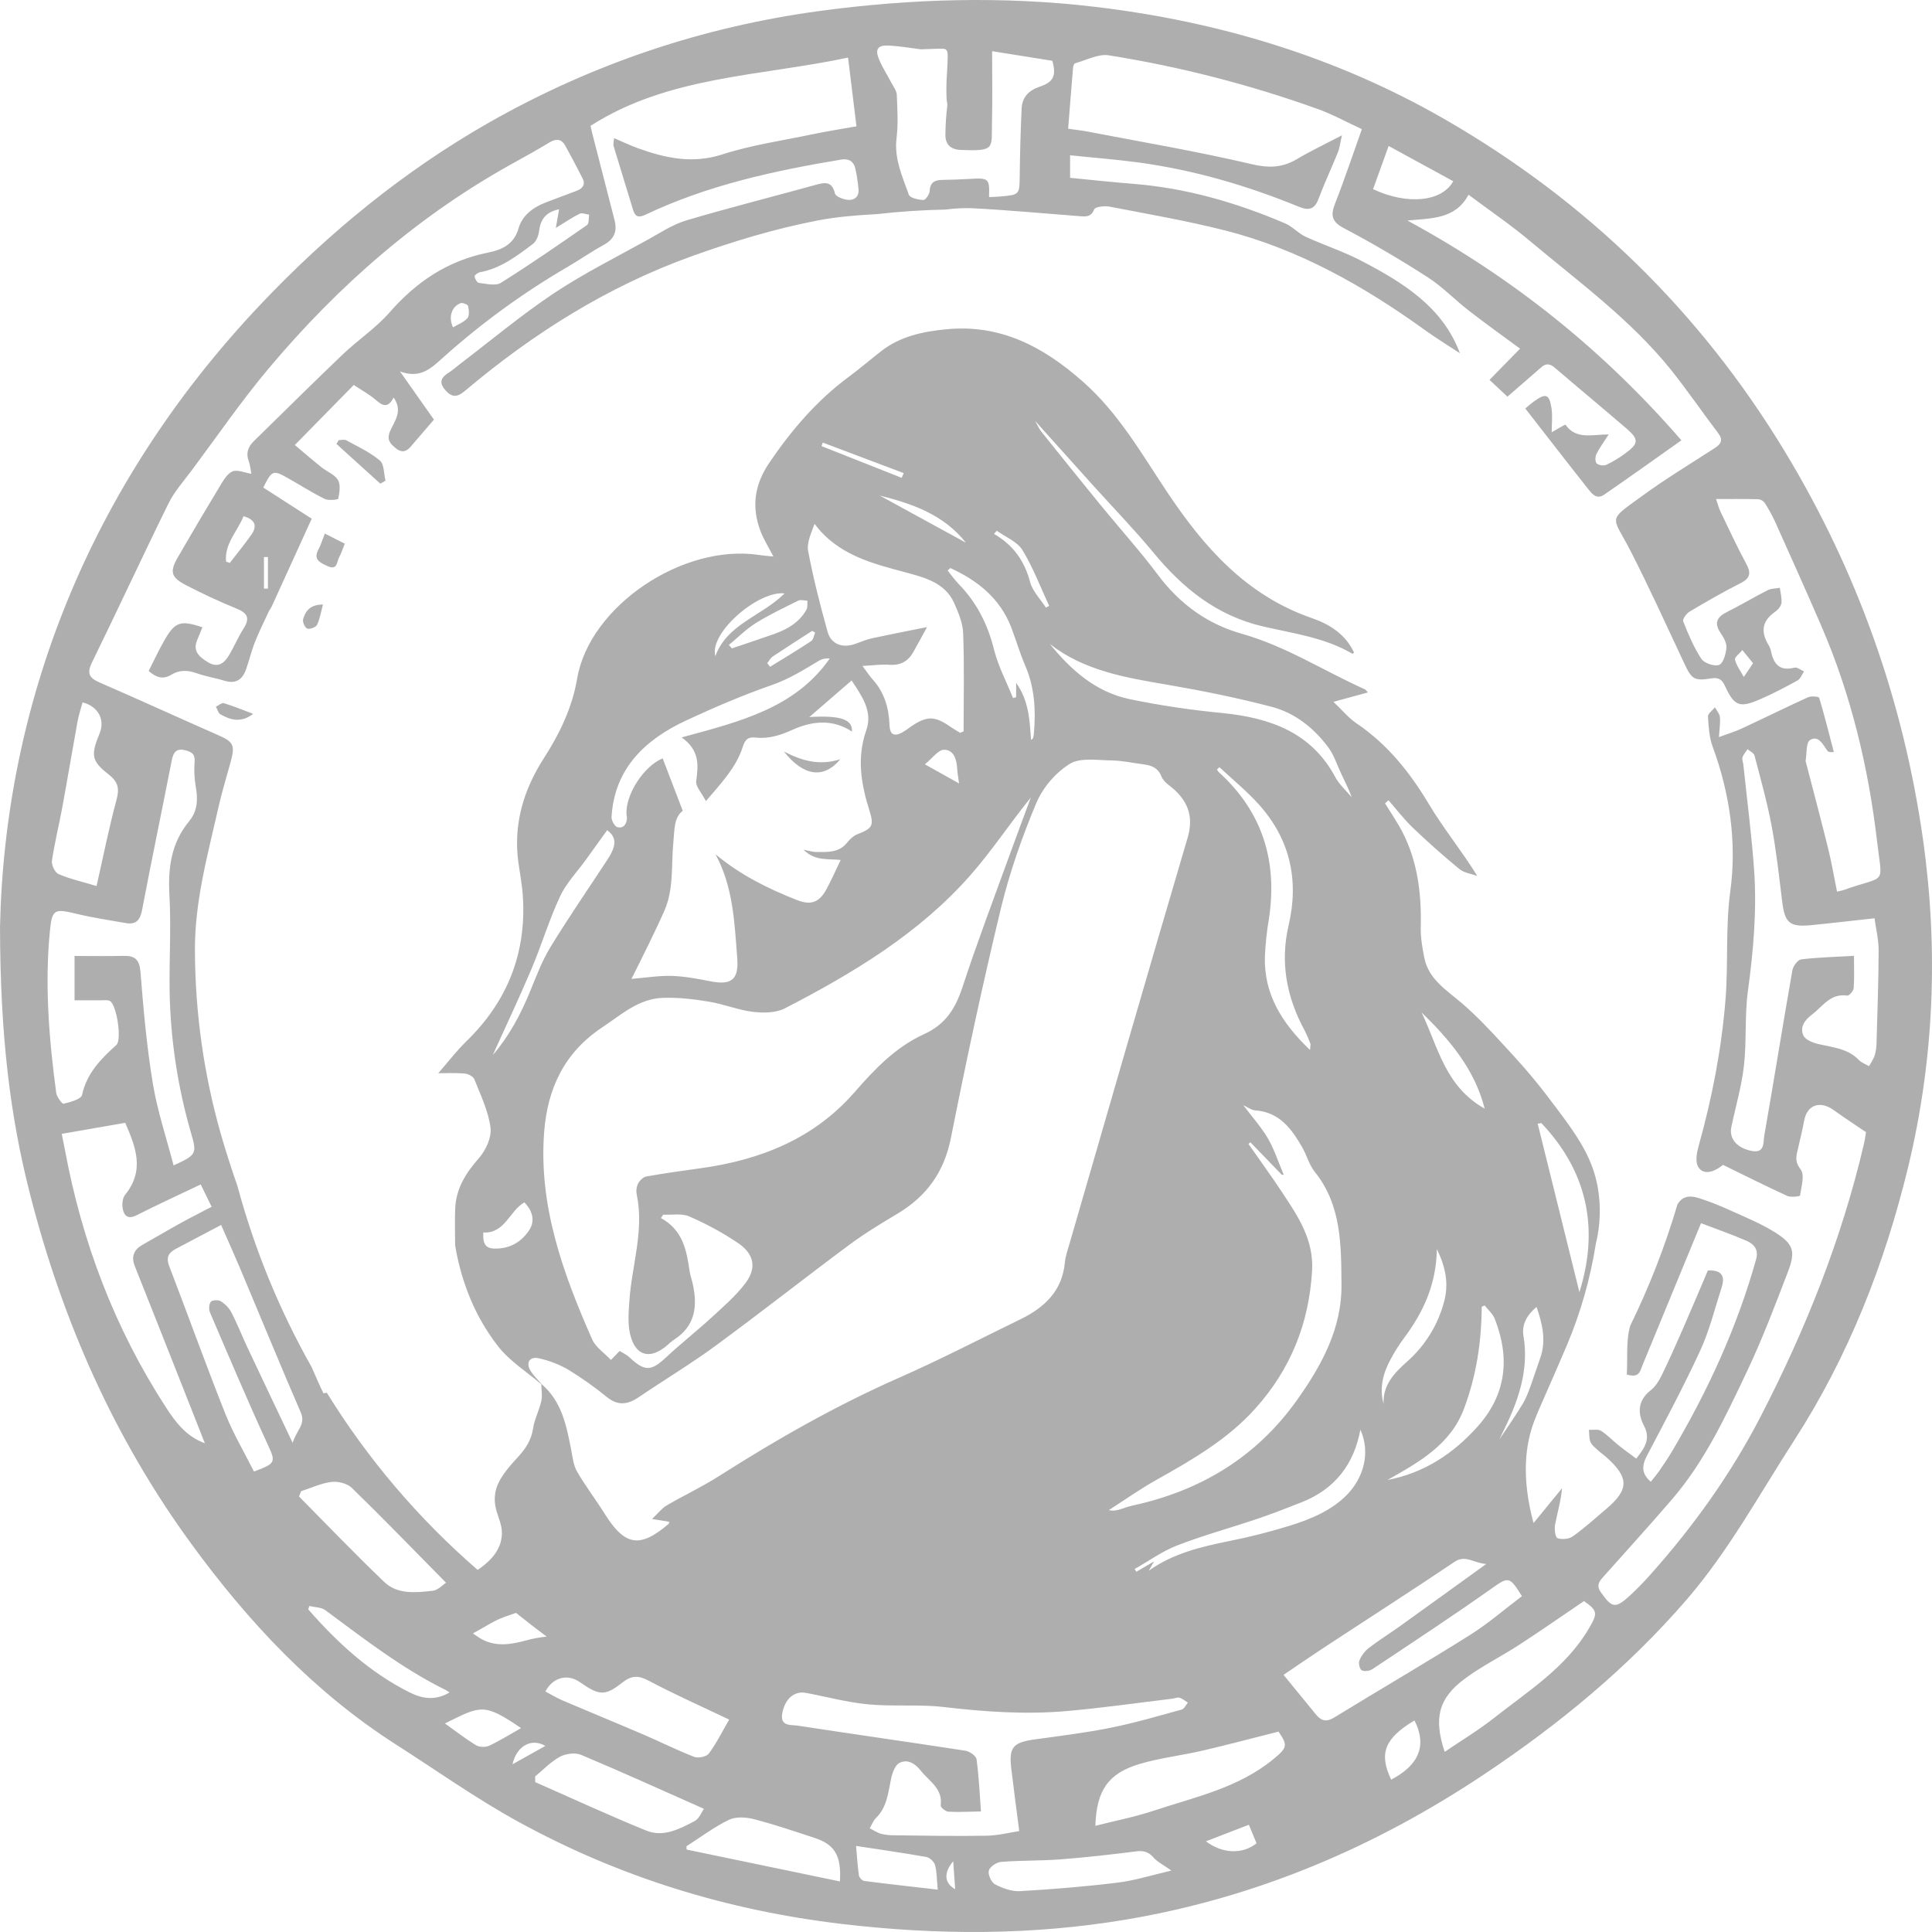 <?xml version="1.0" encoding="UTF-8"?> <svg xmlns="http://www.w3.org/2000/svg" width="120" height="120" viewBox="0 0 120 120" fill="none"><path d="M21.51 27.348C21.388 27.281 21.198 27.338 21.039 27.338C20.991 27.413 20.944 27.495 20.897 27.573L23.621 30.041L23.943 29.855C23.837 29.428 23.868 28.839 23.596 28.607C22.985 28.09 22.224 27.741 21.51 27.348Z" fill="#AEAEAE"></path><path d="M19.786 34.112C19.438 34.747 19.856 34.937 20.332 35.156C20.964 35.455 20.913 34.897 21.065 34.612C21.194 34.372 21.276 34.109 21.414 33.77L20.175 33.141C20.013 33.552 19.93 33.848 19.786 34.112Z" fill="#AEAEAE"></path><path d="M13.412 43.894C13.503 44.055 13.552 44.29 13.691 44.368C14.306 44.714 14.955 44.923 15.725 44.34C15.122 44.116 14.524 43.864 13.907 43.676C13.778 43.636 13.579 43.815 13.412 43.894Z" fill="#AEAEAE"></path><path d="M18.827 38.459C18.779 38.627 18.937 38.982 19.086 39.041C19.235 39.099 19.613 38.966 19.689 38.817C19.869 38.45 19.93 38.028 20.061 37.549C19.26 37.546 18.968 37.96 18.827 38.459Z" fill="#AEAEAE"></path><path d="M52.191 47.158C50.852 47.586 49.756 47.224 48.69 46.678C49.898 48.207 51.154 48.409 52.191 47.158Z" fill="#AEAEAE"></path><path d="M119.445 52.167C118.23 43.56 115.363 35.478 110.844 28.018C105.595 19.354 98.549 12.478 89.705 7.39C82.993 3.531 75.705 1.338 68.038 0.427C62.336 -0.251 56.609 -0.088 50.917 0.681C43.638 1.665 36.807 3.966 30.423 7.583C25.086 10.621 20.389 14.468 16.187 18.905C5.427 30.269 0.294 43.849 0 57.587C0.019 64.353 0.62 69.301 1.867 74.177C3.872 82.026 7.09 89.329 11.89 95.9C15.432 100.75 19.497 105.101 24.626 108.375C27.134 109.979 29.572 111.712 32.178 113.143C38.438 116.582 45.157 118.657 52.286 119.5C58.217 120.201 64.112 120.215 70.002 119.218C78.081 117.849 85.432 114.714 92.203 110.193C96.84 107.098 101.109 103.584 104.757 99.36C107.37 96.335 109.259 92.842 111.412 89.511C114.819 84.242 117.064 78.495 118.521 72.477C120.132 65.801 120.406 58.978 119.445 52.167ZM86.251 9.067L90.262 11.255C89.564 12.537 87.416 12.748 85.283 11.75L86.251 9.067ZM55.208 2.83C55.869 2.863 56.527 2.979 57.196 3.063C57.392 3.054 57.648 3.045 57.944 3.036C58.611 3.015 58.674 3.023 58.74 3.072C58.909 3.193 58.874 3.407 58.816 4.613C58.779 5.117 58.771 5.623 58.794 6.128C58.814 6.46 58.859 6.392 58.833 6.601C58.764 7.183 58.726 7.768 58.721 8.354C58.712 8.968 59.037 9.286 59.67 9.312C61.842 9.402 61.576 9.21 61.614 7.625C61.65 6.152 61.622 4.679 61.622 3.179L65.364 3.776C65.616 4.694 65.445 5.094 64.584 5.382C63.886 5.615 63.482 6.047 63.454 6.761C63.392 8.135 63.353 9.51 63.337 10.886C63.323 12.096 63.344 12.097 62.108 12.207C61.882 12.228 61.662 12.23 61.43 12.241C61.473 11.091 61.414 11.041 60.249 11.111C59.684 11.145 59.119 11.167 58.551 11.173C58.077 11.179 57.771 11.302 57.746 11.861C57.737 12.065 57.484 12.428 57.355 12.422C57.04 12.41 56.526 12.297 56.451 12.097C56.048 10.961 55.528 9.851 55.687 8.569C55.795 7.689 55.739 6.784 55.701 5.893C55.69 5.639 55.495 5.388 55.368 5.147C55.11 4.65 54.8 4.177 54.587 3.662C54.34 3.047 54.528 2.792 55.208 2.83ZM36.001 13.276C36.152 13.201 36.393 13.308 36.593 13.332C36.554 13.556 36.593 13.886 36.463 13.977C34.697 15.204 32.929 16.43 31.105 17.57C30.776 17.775 30.201 17.619 29.741 17.57C29.633 17.558 29.502 17.321 29.475 17.17C29.463 17.103 29.669 16.937 29.795 16.914C31.089 16.679 32.094 15.908 33.097 15.153C33.307 14.995 33.446 14.649 33.48 14.372C33.57 13.663 33.862 13.178 34.725 12.999C34.658 13.385 34.609 13.671 34.525 14.155C35.106 13.804 35.536 13.505 36.001 13.276ZM3.226 53.465C3.39 52.346 3.668 51.238 3.874 50.121C4.2 48.348 4.496 46.57 4.819 44.796C4.894 44.4 5.023 44.015 5.127 43.626C6.103 43.872 6.537 44.702 6.186 45.556C5.638 46.887 5.668 47.261 6.737 48.093C7.34 48.56 7.429 48.972 7.235 49.686C6.77 51.402 6.426 53.145 5.998 55.032C5.14 54.776 4.361 54.6 3.638 54.292C3.413 54.197 3.189 53.726 3.226 53.465ZM3.095 57.872C3.229 56.479 3.363 56.422 4.711 56.749C5.732 56.996 6.776 57.154 7.813 57.334C8.452 57.446 8.707 57.148 8.827 56.514C9.416 53.411 10.063 50.321 10.67 47.219C10.783 46.642 11.017 46.444 11.621 46.631C12.037 46.759 12.111 46.957 12.086 47.35C12.048 47.845 12.071 48.342 12.154 48.831C12.299 49.62 12.281 50.363 11.751 51.005C10.633 52.358 10.427 53.903 10.523 55.603C10.633 57.56 10.508 59.53 10.534 61.497C10.58 64.509 11.03 67.501 11.872 70.394C12.239 71.663 12.211 71.732 10.781 72.387C10.329 70.641 9.772 68.99 9.492 67.294C9.116 65.009 8.908 62.694 8.727 60.384C8.666 59.6 8.387 59.35 7.654 59.371C6.675 59.398 5.699 59.377 4.63 59.377V62.13C5.18 62.13 5.736 62.13 6.288 62.13C6.466 62.13 6.669 62.096 6.816 62.167C7.244 62.373 7.584 64.585 7.227 64.906C6.262 65.771 5.391 66.663 5.095 68.01C5.037 68.273 4.369 68.457 3.953 68.555C3.853 68.579 3.525 68.125 3.49 67.866C3.047 64.55 2.773 61.221 3.095 57.872ZM10.319 87.432C7.133 82.528 5.102 77.173 4.039 71.449C3.969 71.076 3.888 70.703 3.835 70.426L7.779 69.741C8.387 71.165 9.037 72.651 7.77 74.212C7.608 74.411 7.572 74.79 7.62 75.061C7.704 75.527 7.953 75.752 8.498 75.475C9.779 74.825 11.082 74.229 12.467 73.568C12.693 74.023 12.894 74.442 13.145 74.956C12.467 75.309 11.835 75.627 11.214 75.97C10.428 76.404 9.658 76.865 8.874 77.303C8.316 77.614 8.133 78.037 8.374 78.646C9.336 81.061 10.293 83.477 11.246 85.895C11.739 87.144 12.232 88.392 12.724 89.642C11.575 89.226 10.912 88.345 10.319 87.432ZM15.368 83.693C15.031 82.976 14.743 82.236 14.381 81.529C14.224 81.243 13.997 81.001 13.72 80.826C13.569 80.729 13.189 80.742 13.096 80.855C12.977 80.999 12.96 81.328 13.042 81.517C14.208 84.236 15.36 86.964 16.597 89.651C17.133 90.812 17.174 90.883 15.773 91.4C15.178 90.212 14.484 89.042 13.989 87.796C12.783 84.763 11.682 81.691 10.511 78.644C10.31 78.122 10.45 77.823 10.9 77.581L13.734 76.084C14.156 77.049 14.544 77.907 14.909 78.77C16.166 81.755 17.395 84.76 18.683 87.734C19.009 88.48 18.404 88.837 18.179 89.623C17.178 87.517 16.269 85.607 15.368 83.693ZM18.702 92.621C19.329 92.418 19.945 92.125 20.586 92.046C20.993 91.996 21.566 92.137 21.849 92.411C23.809 94.318 25.706 96.282 27.704 98.306C27.492 98.441 27.201 98.772 26.875 98.807C25.834 98.919 24.696 99.05 23.873 98.265C22.065 96.538 20.331 94.727 18.573 92.95C18.615 92.841 18.658 92.731 18.702 92.621ZM25.454 105.124C22.956 103.876 20.956 102.029 19.146 99.961C19.168 99.891 19.19 99.821 19.212 99.751C19.549 99.833 19.956 99.825 20.212 100.015C22.624 101.799 24.987 103.642 27.699 104.978C27.767 105.012 27.828 105.06 27.92 105.12C27.043 105.647 26.227 105.511 25.454 105.124ZM29.569 108.399C28.898 107.99 28.276 107.504 27.633 107.047C29.86 105.954 30.025 105.739 32.364 107.335C31.672 107.726 31.046 108.12 30.381 108.431C30.157 108.535 29.775 108.523 29.569 108.399ZM62.807 38.962C63.108 39.75 63.344 40.567 63.679 41.342C64.269 42.71 64.343 44.126 64.216 45.573C64.208 45.663 64.191 45.753 64.164 45.841C64.152 45.877 64.106 45.903 64.044 45.965C63.947 44.754 63.922 43.551 63.113 42.41V43.305L62.923 43.36C62.519 42.355 61.996 41.376 61.738 40.336C61.352 38.783 60.67 37.43 59.545 36.273C59.294 36.015 59.087 35.717 58.86 35.437L59.027 35.282C60.732 36.059 62.112 37.169 62.807 38.962ZM61.74 33.161L61.913 32.965C62.455 33.357 63.182 33.641 63.501 34.159C64.169 35.251 64.624 36.467 65.166 37.633L64.963 37.739C64.626 37.213 64.134 36.725 63.983 36.152C63.639 34.851 62.939 33.855 61.74 33.161ZM39.552 74.211C40.015 76.45 39.242 78.602 39.092 80.797C39.042 81.517 38.977 82.28 39.16 82.96C39.505 84.242 40.387 84.442 41.411 83.585C41.545 83.457 41.688 83.338 41.838 83.228C43.2 82.369 43.335 81.121 43.025 79.73C42.965 79.463 42.867 79.201 42.828 78.932C42.647 77.646 42.402 76.395 41.053 75.654L41.189 75.446C41.732 75.471 42.344 75.35 42.806 75.553C43.874 76.012 44.897 76.571 45.86 77.221C46.857 77.906 47.006 78.769 46.29 79.713C45.7 80.491 44.938 81.153 44.209 81.821C43.29 82.666 42.301 83.439 41.39 84.291C40.438 85.182 40.053 85.204 39.081 84.291C38.919 84.142 38.699 84.044 38.488 83.91L37.947 84.469C37.53 84.026 36.994 83.678 36.781 83.194C34.967 79.085 33.448 74.891 33.798 70.314C34.002 67.647 35.025 65.389 37.404 63.813C38.588 63.027 39.659 62.029 41.178 61.978C42.122 61.946 43.083 62.059 44.018 62.212C44.94 62.361 45.827 62.731 46.751 62.845C47.397 62.925 48.182 62.919 48.73 62.64C52.999 60.441 57.095 57.974 60.276 54.358C61.612 52.839 62.728 51.136 64.03 49.531C63.61 50.664 63.182 51.795 62.772 52.931C61.762 55.722 60.705 58.498 59.78 61.315C59.349 62.625 58.744 63.619 57.398 64.231C55.644 65.028 54.324 66.408 53.095 67.82C50.58 70.709 47.282 72.036 43.541 72.558C42.405 72.717 41.266 72.872 40.137 73.075C39.937 73.111 39.719 73.343 39.619 73.537C39.525 73.749 39.501 73.985 39.552 74.211ZM57.446 47.473C57.913 47.1 58.275 46.569 58.632 46.568C59.239 46.568 59.421 47.165 59.451 47.732C59.467 48.019 59.522 48.304 59.569 48.661L57.446 47.473ZM54.644 30.781C56.566 31.264 58.585 31.92 59.995 33.708L54.644 30.781ZM56.006 29.679L51.024 27.707L51.107 27.49L56.132 29.386L56.006 29.679ZM56.316 35.57C57.495 35.886 58.716 36.224 59.264 37.455C59.53 38.052 59.802 38.707 59.824 39.343C59.9 41.368 59.851 43.397 59.851 45.424L59.633 45.517C59.435 45.393 59.23 45.277 59.039 45.144C58.046 44.454 57.567 44.453 56.557 45.144C56.391 45.271 56.218 45.388 56.038 45.496C55.516 45.771 55.272 45.614 55.25 45.043C55.21 43.994 54.944 43.019 54.207 42.208C54.025 42.008 53.88 41.779 53.569 41.364C54.275 41.326 54.761 41.251 55.237 41.29C55.941 41.343 56.412 41.066 56.734 40.49C57.035 39.956 57.323 39.417 57.578 38.951C56.448 39.175 55.318 39.395 54.187 39.639C53.825 39.718 53.477 39.863 53.132 39.989C52.338 40.279 51.617 40.024 51.399 39.227C50.941 37.579 50.516 35.918 50.198 34.241C50.097 33.715 50.381 33.122 50.594 32.537C52.041 34.479 54.186 34.999 56.316 35.57ZM50.444 39.186C50.507 39.22 50.568 39.255 50.63 39.29C50.55 39.471 50.523 39.728 50.382 39.821C49.547 40.374 48.684 40.889 47.83 41.417L47.656 41.188C47.77 41.048 47.857 40.87 48.002 40.773C48.808 40.233 49.629 39.712 50.444 39.186ZM50.091 37.866C49.656 38.651 48.917 39.082 48.086 39.377C47.215 39.686 46.336 39.974 45.461 40.272L45.271 40.06C45.824 39.603 46.334 39.083 46.939 38.705C47.783 38.178 48.692 37.748 49.588 37.305C49.739 37.231 49.961 37.305 50.15 37.31C50.134 37.498 50.175 37.713 50.091 37.866ZM44.432 40.755C44.024 39.328 47.089 36.675 48.732 36.857C47.335 38.259 45.158 38.748 44.432 40.755ZM47.948 42.546C49.014 42.173 49.927 41.604 50.866 41.04C51.067 40.922 51.302 40.874 51.533 40.905C49.385 43.994 45.927 44.824 42.339 45.802C43.451 46.589 43.384 47.51 43.243 48.509C43.195 48.85 43.586 49.249 43.846 49.759C44.836 48.595 45.73 47.65 46.127 46.408C46.274 45.953 46.44 45.756 46.938 45.812C47.752 45.901 48.48 45.666 49.23 45.327C50.44 44.781 51.713 44.645 52.918 45.439C52.968 44.683 52.21 44.422 50.269 44.537L52.896 42.264C53.492 43.19 54.233 44.149 53.805 45.363C53.202 47.079 53.486 48.716 54.011 50.376C54.302 51.294 54.162 51.465 53.264 51.812C53.015 51.909 52.786 52.123 52.619 52.334C52.113 52.98 51.395 52.917 50.697 52.92C50.494 52.92 50.289 52.85 49.909 52.778C50.633 53.507 51.46 53.322 52.215 53.415C51.896 54.075 51.635 54.678 51.319 55.254C50.881 56.051 50.371 56.243 49.51 55.907C47.696 55.196 45.968 54.334 44.439 53.058C45.545 55.087 45.62 57.311 45.791 59.51C45.895 60.853 45.43 61.214 44.093 60.944C43.315 60.788 42.522 60.641 41.731 60.616C40.94 60.591 40.148 60.725 39.222 60.8C39.588 60.065 39.949 59.351 40.299 58.629C40.628 57.949 40.957 57.267 41.262 56.577C41.865 55.212 41.682 53.748 41.823 52.324C41.898 51.589 41.841 50.797 42.405 50.356C41.974 49.232 41.567 48.166 41.159 47.103C39.999 47.575 38.827 49.362 38.914 50.6C38.919 50.668 38.943 50.736 38.941 50.803C38.93 51.176 38.736 51.475 38.349 51.376C38.177 51.334 37.972 50.956 37.984 50.742C38.165 47.743 40.045 45.943 42.648 44.735C44.381 43.93 46.145 43.176 47.948 42.546ZM37.736 53.382C36.556 55.186 35.33 56.964 34.205 58.8C33.684 59.65 33.322 60.6 32.945 61.529C32.343 63.021 31.578 64.418 30.609 65.528C31.372 63.839 32.228 62.032 33.007 60.194C33.639 58.701 34.103 57.142 34.786 55.676C35.172 54.847 35.852 54.149 36.398 53.391C36.838 52.782 37.276 52.172 37.713 51.561C38.3 52.008 38.312 52.5 37.736 53.382ZM32.569 74.68C33.108 75.229 33.224 75.855 32.885 76.382C32.433 77.082 31.789 77.501 30.926 77.549C30.205 77.592 29.98 77.358 30.016 76.551C31.37 76.627 31.634 75.218 32.569 74.68ZM33.462 84.365C34.115 84.507 34.743 84.75 35.319 85.086C36.152 85.598 36.949 86.165 37.705 86.782C38.392 87.331 38.997 87.24 39.674 86.782C41.251 85.709 42.895 84.724 44.43 83.598C47.223 81.549 49.944 79.406 52.72 77.34C53.669 76.635 54.689 76.012 55.71 75.406C57.561 74.309 58.644 72.789 59.063 70.677C60.01 65.91 61.027 61.153 62.167 56.425C62.705 54.192 63.481 51.994 64.37 49.868C64.806 48.877 65.526 48.035 66.442 47.446C67.095 47.04 68.166 47.222 69.051 47.233C69.702 47.24 70.351 47.39 71.002 47.472C71.524 47.538 71.929 47.683 72.15 48.249C72.279 48.579 72.686 48.808 72.972 49.077C73.862 49.912 74.12 50.834 73.761 52.05C71.285 60.437 68.866 68.839 66.432 77.238C66.317 77.633 66.176 78.03 66.138 78.432C65.975 80.18 64.879 81.215 63.37 81.949C60.871 83.163 58.405 84.446 55.862 85.566C51.936 87.295 48.241 89.4 44.644 91.692C43.606 92.354 42.477 92.88 41.411 93.503C41.117 93.675 40.899 93.969 40.499 94.346L41.579 94.524C41.552 94.585 41.547 94.637 41.517 94.662C39.744 96.174 38.811 96.02 37.572 94.044C37.012 93.149 36.366 92.308 35.839 91.397C35.612 91 35.566 90.495 35.474 90.031C35.181 88.544 34.899 87.056 33.65 85.98C33.415 85.704 33.145 85.45 32.957 85.147C32.644 84.646 32.887 84.239 33.462 84.365ZM70.581 97.624C70.546 97.567 70.51 97.511 70.474 97.455C71.351 96.959 72.182 96.352 73.112 95.991C74.742 95.362 76.44 94.897 78.099 94.336C79.028 94.022 79.944 93.664 80.855 93.305C82.949 92.473 84.106 90.918 84.496 88.796C85.157 90.277 84.652 91.814 83.692 92.811C82.733 93.807 81.471 94.332 80.18 94.742C78.93 95.133 77.66 95.457 76.375 95.712C74.602 96.073 72.862 96.479 71.349 97.564C71.424 97.429 71.504 97.295 71.684 96.979L70.581 97.624ZM81.034 64.004C81.169 64.271 81.288 64.545 81.39 64.825C81.411 64.878 81.385 64.95 81.367 65.217C79.602 63.531 78.496 61.729 78.565 59.409C78.599 58.633 78.681 57.861 78.811 57.096C79.359 53.536 78.451 50.455 75.699 47.957C75.656 47.909 75.619 47.856 75.588 47.799L75.739 47.65C76.563 48.422 77.451 49.142 78.199 49.977C80.14 52.144 80.686 54.677 80.042 57.458C79.5 59.765 79.907 61.934 81.034 64.004ZM77.976 87.481C80.169 85.034 81.299 82.202 81.495 78.948C81.613 76.994 80.619 75.547 79.633 74.054C78.963 73.04 78.245 72.055 77.548 71.057L77.664 70.949L79.623 72.975L79.731 72.961C79.413 72.209 79.162 71.419 78.756 70.715C78.349 70.012 77.776 69.383 77.224 68.645C77.52 68.782 77.726 68.952 77.944 68.966C79.474 69.069 80.218 70.114 80.877 71.25C81.165 71.746 81.305 72.339 81.658 72.778C83.335 74.867 83.297 77.343 83.323 79.775C83.353 82.49 82.105 84.789 80.555 86.966C78.051 90.484 74.602 92.59 70.342 93.513C70.092 93.566 69.85 93.662 69.605 93.737C69.388 93.802 69.17 93.866 68.874 93.795C69.859 93.164 70.816 92.483 71.837 91.913C74.066 90.665 76.264 89.393 77.976 87.481ZM82.938 48.269C81.454 45.497 78.904 44.587 75.923 44.287C73.986 44.104 72.061 43.816 70.155 43.424C68.045 42.976 66.516 41.611 65.208 39.999C67.359 41.675 69.944 42.093 72.541 42.536C74.706 42.909 76.867 43.346 78.989 43.903C80.447 44.286 81.616 45.229 82.503 46.42C82.864 46.905 83.046 47.516 83.311 48.068C83.537 48.535 83.763 49 83.962 49.524C83.616 49.109 83.188 48.734 82.938 48.269ZM45.29 106.807C44.844 107.576 44.494 108.287 44.028 108.915C43.883 109.11 43.368 109.22 43.124 109.124C42.056 108.712 41.032 108.193 39.98 107.743C38.31 107.026 36.627 106.338 34.956 105.624C34.583 105.465 34.234 105.251 33.875 105.062C34.339 104.177 35.253 103.947 36.013 104.478C37.199 105.308 37.572 105.364 38.634 104.522C39.23 104.048 39.656 104.054 40.313 104.402C41.891 105.24 43.531 105.966 45.29 106.807ZM33.954 101.653C33.521 101.696 33.092 101.775 32.673 101.89C31.706 102.152 30.758 102.308 29.835 101.764C29.751 101.714 29.672 101.655 29.374 101.455C30.102 101.065 30.681 100.662 31.324 100.432C31.566 100.345 31.809 100.261 32.052 100.179C32.689 100.691 33.323 101.182 33.954 101.653ZM31.831 109.583C32.092 108.435 33.012 107.934 33.872 108.443L31.831 109.583ZM40.147 113.704C37.822 112.757 35.542 111.702 33.244 110.691L33.239 110.336C33.747 109.919 34.211 109.422 34.779 109.115C35.139 108.92 35.725 108.843 36.089 108.995C38.617 110.056 41.113 111.191 43.723 112.348C43.577 112.55 43.428 112.964 43.139 113.115C42.215 113.597 41.203 114.134 40.147 113.704ZM52.168 116.859L42.648 114.88L42.639 114.674C43.511 114.116 44.346 113.48 45.277 113.032C45.706 112.825 46.344 112.865 46.835 112.993C48.127 113.329 49.397 113.761 50.663 114.18C51.837 114.573 52.272 115.274 52.168 116.859ZM53.676 116.828C53.549 116.812 53.366 116.615 53.348 116.483C53.262 115.865 53.223 115.239 53.172 114.654C54.625 114.878 56.089 115.083 57.543 115.342C57.753 115.38 58.023 115.641 58.078 115.844C58.194 116.275 58.185 116.739 58.245 117.368C56.652 117.185 55.16 117.021 53.669 116.828H53.676ZM59.205 115.603C59.244 116.162 59.28 116.723 59.328 117.346C58.658 116.955 58.593 116.35 59.205 115.603ZM55.575 113.994C55.292 114 55.01 113.969 54.734 113.903C54.484 113.834 54.259 113.679 54.023 113.558C54.145 113.346 54.227 113.093 54.4 112.929C55.1 112.249 55.162 111.35 55.347 110.479C55.422 110.122 55.59 109.641 55.863 109.5C56.369 109.239 56.836 109.53 57.191 109.98C57.713 110.639 58.574 111.094 58.428 112.144C58.413 112.254 58.729 112.517 58.901 112.526C59.534 112.564 60.172 112.526 60.93 112.511C60.845 111.385 60.801 110.321 60.655 109.272C60.625 109.06 60.224 108.78 59.962 108.74C56.496 108.204 53.014 107.716 49.544 107.182C49.14 107.12 48.443 107.247 48.586 106.43C48.745 105.527 49.329 105.012 50.057 105.148C51.346 105.388 52.624 105.739 53.924 105.86C55.48 106.009 57.068 105.846 58.617 106.026C61.151 106.324 63.684 106.499 66.223 106.28C68.426 106.09 70.617 105.772 72.813 105.509C72.963 105.491 73.134 105.409 73.265 105.449C73.451 105.505 73.61 105.647 73.781 105.753C73.653 105.903 73.555 106.142 73.394 106.185C71.931 106.587 70.472 107.016 68.986 107.314C67.424 107.628 65.837 107.822 64.257 108.04C62.927 108.224 62.657 108.524 62.81 109.831C62.954 111.064 63.123 112.294 63.308 113.731C62.689 113.825 61.991 114.007 61.289 114.019C59.382 114.054 57.48 114.015 55.575 113.994ZM69.428 116.932C67.413 117.18 65.385 117.346 63.358 117.462C62.845 117.492 62.275 117.283 61.806 117.041C61.573 116.92 61.354 116.435 61.417 116.189C61.479 115.943 61.9 115.667 62.184 115.645C63.414 115.548 64.656 115.582 65.887 115.487C67.453 115.367 69.014 115.189 70.573 114.992C71.033 114.933 71.339 115.022 71.647 115.374C71.887 115.649 72.25 115.822 72.756 116.185C71.546 116.464 70.501 116.8 69.428 116.932ZM74.904 114.366L77.569 113.34L78.046 114.489C77.202 115.175 75.934 115.158 74.904 114.366ZM79.089 109.266C76.915 111.056 74.209 111.621 71.632 112.474C70.472 112.858 69.261 113.093 68.035 113.405C68.106 111.218 68.82 110.154 70.762 109.57C72.035 109.187 73.379 109.04 74.681 108.737C76.254 108.372 77.816 107.955 79.411 107.553C80.001 108.412 79.954 108.552 79.086 109.269L79.089 109.266ZM81.746 106.5C81.086 105.694 80.426 104.888 79.724 104.029C80.601 103.432 81.382 102.897 82.168 102.379C84.893 100.588 87.638 98.829 90.342 97.011C91.02 96.552 91.489 97.073 92.311 97.143C90.408 98.515 88.687 99.762 86.961 100.999C86.314 101.462 85.635 101.883 85.006 102.369C84.752 102.575 84.555 102.842 84.433 103.144C84.366 103.31 84.451 103.676 84.58 103.746C84.746 103.834 85.075 103.787 85.247 103.671C87.724 102.023 90.207 100.388 92.638 98.672C93.688 97.932 93.751 97.878 94.528 99.142C93.463 99.946 92.435 100.841 91.293 101.559C88.513 103.305 85.674 104.958 82.876 106.674C82.39 106.972 82.068 106.893 81.746 106.5ZM94.626 82.983C94.51 82.286 94.814 81.698 95.439 81.176C95.816 82.258 96.042 83.291 95.665 84.354C95.226 85.598 94.939 86.6 94.592 87.173C94.269 87.708 93.773 88.462 93.123 89.407C93.308 89.034 93.49 88.666 93.664 88.287C94.44 86.603 94.94 84.87 94.626 82.983ZM95.51 69.797L95.737 69.757C98.633 72.817 99.322 76.35 98.1 80.259L95.51 69.797ZM91.773 88.61C90.275 90.282 88.471 91.485 86.178 91.925C88.127 90.823 90.085 89.74 90.925 87.514C91.7 85.465 92.019 83.341 92.032 81.161L92.217 81.086C92.428 81.358 92.719 81.599 92.839 81.907C93.795 84.329 93.574 86.6 91.773 88.61ZM88.299 62.884C90.02 64.574 91.575 66.364 92.218 68.861C89.76 67.484 89.315 65.015 88.299 62.884ZM89.246 77.584C89.814 78.743 89.984 79.771 89.699 80.835C89.321 82.286 88.513 83.593 87.38 84.587C86.588 85.288 85.883 86.041 85.937 87.204C85.657 86.185 85.914 85.264 86.393 84.392C86.62 83.967 86.877 83.558 87.163 83.169C88.377 81.553 89.213 79.811 89.246 77.584ZM86.408 110.538C85.629 108.896 86.004 107.975 87.855 106.859C88.637 108.39 88.161 109.622 86.408 110.538ZM98.678 101.166C97.256 103.584 94.91 105.038 92.788 106.713C91.831 107.468 90.775 108.101 89.732 108.81C89.039 106.732 89.341 105.491 90.963 104.282C92.025 103.489 93.235 102.893 94.354 102.167C95.705 101.289 97.027 100.366 98.385 99.446C99.241 100.05 99.245 100.201 98.678 101.166ZM116.557 64.692C116.558 64.973 116.523 65.252 116.451 65.523C116.376 65.77 116.214 65.991 116.09 66.222C115.878 66.097 115.626 66.011 115.462 65.841C114.784 65.137 113.88 65.06 113.004 64.862C112.644 64.781 112.161 64.608 112.024 64.335C111.77 63.83 112.072 63.372 112.531 63.028C113.21 62.523 113.68 61.678 114.741 61.84C114.852 61.858 115.118 61.55 115.134 61.379C115.183 60.753 115.154 60.121 115.154 59.369C114.015 59.435 112.94 59.46 111.877 59.588C111.664 59.614 111.374 60.005 111.329 60.264C110.726 63.69 110.179 67.129 109.58 70.553C109.511 70.951 109.628 71.644 108.806 71.488C107.896 71.316 107.387 70.729 107.535 70.01C107.8 68.742 108.174 67.478 108.32 66.193C108.494 64.656 108.358 63.081 108.566 61.551C108.906 59.046 109.129 56.542 108.95 54.025C108.795 51.841 108.511 49.666 108.282 47.488C108.266 47.339 108.187 47.169 108.229 47.04C108.289 46.858 108.436 46.702 108.545 46.535C108.696 46.664 108.934 46.769 108.975 46.925C109.356 48.38 109.765 49.836 110.041 51.308C110.332 52.859 110.5 54.433 110.695 56.002C110.858 57.322 111.156 57.593 112.482 57.464C113.73 57.343 114.974 57.195 116.429 57.036C116.512 57.651 116.686 58.346 116.685 59.04C116.682 60.918 116.61 62.807 116.557 64.692ZM114.517 55.279C114.403 55.321 114.28 55.337 114.1 55.38C113.916 54.471 113.77 53.593 113.556 52.731C113.111 50.927 112.631 49.131 112.165 47.332C112.155 47.309 112.15 47.283 112.149 47.258C112.231 46.81 112.167 46.12 112.427 45.964C112.967 45.642 113.231 46.27 113.516 46.648C113.557 46.702 113.634 46.73 113.902 46.71C113.608 45.583 113.328 44.453 112.993 43.339C112.97 43.264 112.497 43.219 112.302 43.307C110.922 43.934 109.564 44.608 108.189 45.247C107.778 45.438 107.339 45.569 106.767 45.782C106.798 45.273 106.861 44.9 106.826 44.536C106.806 44.328 106.626 44.135 106.518 43.935C106.367 44.124 106.076 44.322 106.087 44.503C106.122 45.134 106.162 45.796 106.378 46.382C107.45 49.292 107.881 52.361 107.473 55.346C107.163 57.623 107.355 59.862 107.172 62.112C106.923 65.181 106.343 68.172 105.519 71.129C105.404 71.542 105.287 72.071 105.45 72.417C105.708 72.966 106.354 72.898 107.016 72.351C108.338 72.996 109.662 73.663 111.01 74.28C111.236 74.384 111.799 74.306 111.806 74.257C111.882 73.708 112.108 72.979 111.843 72.637C111.531 72.231 111.541 71.952 111.624 71.566C111.765 70.918 111.94 70.276 112.055 69.626C112.233 68.621 113.049 68.33 113.914 68.963C114.528 69.41 115.173 69.825 115.902 70.321C115.874 70.478 115.837 70.775 115.769 71.067C114.382 76.987 112.139 82.602 109.352 87.992C107.516 91.543 105.189 94.799 102.514 97.796C102.106 98.257 101.676 98.698 101.223 99.116C100.329 99.93 100.123 99.873 99.441 98.912C99.127 98.472 99.33 98.224 99.597 97.925C101.013 96.336 102.445 94.762 103.834 93.149C105.883 90.773 107.194 87.954 108.516 85.165C109.466 83.163 110.25 81.081 111.047 79.01C111.547 77.708 111.403 77.262 110.208 76.518C109.347 75.983 108.389 75.594 107.46 75.175C106.831 74.884 106.186 74.631 105.527 74.417C104.881 74.214 104.478 74.337 104.193 74.797C103.427 77.391 102.444 79.917 101.254 82.349C100.981 83.295 101.108 84.37 101.042 85.374C101.826 85.609 101.866 85.168 102.008 84.821C103.209 81.898 104.415 78.978 105.654 75.975C106.571 76.325 107.538 76.659 108.471 77.064C108.932 77.265 109.25 77.6 109.074 78.221C107.891 82.452 106.069 86.405 103.833 90.18C103.585 90.598 103.305 91.001 103.032 91.4C102.888 91.609 102.718 91.8 102.533 92.035C101.955 91.538 101.964 91.045 102.294 90.418C103.432 88.254 104.588 86.09 105.61 83.874C106.182 82.631 106.509 81.276 106.933 79.967C107.152 79.29 106.975 78.865 106.079 78.914C105.568 80.108 105.048 81.349 104.509 82.581C104.089 83.54 103.663 84.498 103.203 85.438C103.038 85.774 102.819 86.128 102.529 86.353C101.718 86.981 101.706 87.778 102.106 88.544C102.53 89.355 102.19 89.893 101.63 90.597C101.248 90.31 100.868 90.04 100.505 89.75C100.143 89.46 99.827 89.111 99.441 88.87C99.252 88.753 98.945 88.825 98.692 88.81C98.719 89.067 98.692 89.35 98.792 89.572C98.892 89.795 99.123 89.955 99.31 90.13C99.461 90.27 99.634 90.383 99.786 90.52C101.19 91.78 101.188 92.514 99.777 93.714C99.092 94.296 98.42 94.902 97.694 95.424C97.457 95.594 97.016 95.638 96.74 95.538C96.598 95.486 96.538 94.975 96.589 94.699C96.729 93.959 96.95 93.234 97.021 92.438C96.464 93.119 95.907 93.801 95.25 94.601C94.456 91.653 94.776 89.631 95.294 88.268C95.63 87.386 96.133 86.351 97.335 83.528C98.18 81.515 98.78 79.409 99.12 77.255C99.402 76.107 99.443 74.913 99.24 73.748C98.872 71.7 97.8 70.297 96.005 67.947C94.926 66.535 93.859 65.415 93.388 64.901C92.568 64.006 91.73 63.11 90.809 62.319C89.858 61.503 88.746 60.837 88.473 59.517C88.34 58.874 88.231 58.21 88.246 57.559C88.292 55.523 88.06 53.544 87.116 51.697C86.798 51.076 86.393 50.496 86.029 49.898L86.241 49.705C86.744 50.279 87.207 50.891 87.758 51.417C88.693 52.312 89.662 53.169 90.662 53.99C90.946 54.222 91.387 54.272 91.755 54.405C90.789 52.838 89.669 51.479 88.778 49.989C87.591 48.003 86.204 46.242 84.246 44.921C83.764 44.597 83.387 44.127 82.822 43.592L84.961 43.009C84.869 42.91 84.834 42.842 84.78 42.817C82.228 41.674 79.869 40.137 77.133 39.365C74.963 38.754 73.264 37.493 71.923 35.709C70.792 34.2 69.518 32.789 68.321 31.323C67.096 29.824 65.885 28.315 64.675 26.805C64.553 26.655 64.476 26.465 64.292 26.142C65.573 27.563 66.708 28.836 67.852 30.105C69.119 31.511 70.443 32.875 71.648 34.33C73.461 36.522 75.559 38.239 78.456 38.911C80.34 39.347 82.291 39.6 83.995 40.603C84.01 40.612 84.062 40.562 84.103 40.536C83.585 39.404 82.59 38.773 81.475 38.389C77.406 36.983 74.784 33.98 72.548 30.645C70.921 28.217 69.507 25.684 67.248 23.694C64.81 21.545 62.157 20.117 58.75 20.454C57.306 20.596 55.918 20.892 54.75 21.797C54.072 22.323 53.426 22.883 52.737 23.392C50.728 24.875 49.154 26.72 47.773 28.759C46.855 30.115 46.671 31.497 47.234 32.985C47.432 33.507 47.741 33.99 48.039 34.568C47.723 34.534 47.451 34.517 47.184 34.475C42.411 33.733 36.604 37.663 35.847 42.154C35.546 43.919 34.782 45.541 33.795 47.069C32.514 49.056 31.868 51.216 32.201 53.59C32.3 54.289 32.433 54.989 32.477 55.692C32.696 59.193 31.527 62.187 28.97 64.674C28.334 65.293 27.794 66.005 27.221 66.66C27.655 66.66 28.255 66.629 28.848 66.677C29.067 66.694 29.393 66.856 29.461 67.03C29.851 68.019 30.336 69.013 30.467 70.045C30.542 70.649 30.174 71.45 29.74 71.942C28.923 72.867 28.328 73.829 28.274 75.053C28.241 75.8 28.268 76.55 28.268 77.331C28.422 78.29 28.67 79.232 29.009 80.143C29.464 81.386 30.109 82.553 30.922 83.603C31.641 84.527 32.704 85.198 33.621 85.977C33.626 86.326 33.696 86.689 33.621 87.021C33.492 87.598 33.199 88.14 33.11 88.723C32.999 89.459 32.649 89.985 32.141 90.533C31.56 91.16 30.902 91.919 30.768 92.697C30.55 93.976 31.367 94.475 31.131 95.644C31.027 96.159 30.689 96.826 29.667 97.51C26 94.332 22.841 90.621 20.299 86.504L20.087 86.539C19.968 86.282 19.844 86.027 19.731 85.768C19.607 85.481 19.481 85.195 19.354 84.909C17.352 81.368 15.805 77.592 14.75 73.671C14.38 72.61 14.034 71.54 13.722 70.456C12.662 66.742 12.119 62.903 12.108 59.043C12.088 56.002 12.902 53.087 13.566 50.153C13.78 49.209 14.06 48.28 14.32 47.346C14.616 46.277 14.507 46.078 13.519 45.646C11.071 44.57 8.641 43.458 6.192 42.393C5.544 42.111 5.378 41.828 5.716 41.139C7.323 37.862 8.85 34.547 10.464 31.273C10.832 30.526 11.41 29.883 11.914 29.207C13.489 27.096 14.983 24.916 16.676 22.9C21.028 17.716 26.07 13.309 32.063 10.03C32.762 9.647 33.456 9.254 34.137 8.842C34.547 8.595 34.877 8.63 35.109 9.047C35.481 9.715 35.835 10.39 36.182 11.074C36.38 11.462 36.188 11.707 35.824 11.848C35.177 12.097 34.524 12.332 33.878 12.582C33.098 12.884 32.434 13.389 32.209 14.179C31.924 15.184 31.169 15.517 30.318 15.688C27.806 16.19 25.853 17.508 24.192 19.409C23.339 20.384 22.219 21.125 21.274 22.027C19.419 23.798 17.602 25.608 15.767 27.399C15.404 27.754 15.264 28.145 15.45 28.644C15.545 28.9 15.563 29.183 15.611 29.426C15.196 29.364 14.725 29.146 14.425 29.286C14.074 29.451 13.835 29.905 13.612 30.273C12.739 31.715 11.881 33.166 11.039 34.626C10.521 35.529 10.622 35.869 11.602 36.371C12.606 36.885 13.63 37.37 14.676 37.792C15.36 38.069 15.55 38.383 15.132 39.034C14.788 39.571 14.544 40.169 14.214 40.716C13.925 41.195 13.533 41.5 12.933 41.141C12.397 40.818 11.941 40.459 12.255 39.733C12.366 39.478 12.466 39.219 12.572 38.961C11.184 38.504 10.866 38.614 10.17 39.842C9.834 40.438 9.548 41.057 9.235 41.675C9.699 42.094 10.144 42.21 10.624 41.917C11.159 41.591 11.673 41.619 12.244 41.825C12.799 42.023 13.391 42.111 13.955 42.285C14.649 42.499 15.054 42.205 15.276 41.592C15.475 41.041 15.605 40.465 15.819 39.92C16.07 39.282 16.375 38.665 16.663 38.042C16.727 37.904 16.825 37.781 16.889 37.642C17.701 35.867 18.509 34.092 19.362 32.217L16.352 30.282C16.896 29.201 16.96 29.176 17.888 29.7C18.649 30.13 19.387 30.604 20.169 30.99C20.403 31.105 20.998 31.037 21.01 30.975C21.085 30.594 21.168 30.114 20.992 29.815C20.79 29.472 20.31 29.297 19.97 29.025C19.457 28.616 18.962 28.186 18.312 27.641L21.974 23.91C22.534 24.283 22.968 24.518 23.331 24.832C23.744 25.188 24.093 25.4 24.445 24.691C25.048 25.528 24.497 26.17 24.241 26.752C23.997 27.308 24.222 27.539 24.567 27.829C24.912 28.119 25.213 28.086 25.498 27.755C25.981 27.191 26.466 26.63 26.953 26.063L24.843 23.07C26.143 23.555 26.817 22.834 27.556 22.175C29.91 20.069 32.472 18.203 35.204 16.607C35.982 16.155 36.719 15.637 37.508 15.205C38.161 14.847 38.347 14.357 38.171 13.674C37.704 11.872 37.241 10.068 36.781 8.264C36.744 8.121 36.715 7.975 36.679 7.816C41.521 4.717 47.187 4.743 52.674 3.578C52.84 4.932 53.011 6.339 53.196 7.845C52.248 8.015 51.368 8.151 50.498 8.333C48.611 8.729 46.681 9.005 44.856 9.594C42.996 10.191 41.325 9.818 39.62 9.207C39.142 9.036 38.683 8.811 38.14 8.579C38.126 8.803 38.077 8.952 38.114 9.08C38.509 10.399 38.923 11.713 39.32 13.03C39.46 13.495 39.677 13.532 40.116 13.324C43.964 11.5 48.081 10.604 52.257 9.911C52.718 9.836 53.023 10.023 53.125 10.46C53.216 10.882 53.283 11.309 53.324 11.739C53.375 12.193 53.083 12.443 52.69 12.416C52.392 12.396 51.904 12.212 51.861 12.017C51.676 11.246 51.246 11.321 50.663 11.482C47.989 12.222 45.294 12.9 42.635 13.688C41.788 13.939 41.016 14.454 40.232 14.889C38.278 15.975 36.264 16.978 34.41 18.211C32.364 19.576 30.471 21.164 28.513 22.656C28.308 22.811 28.119 22.99 27.902 23.125C27.435 23.413 27.216 23.721 27.652 24.223C28.055 24.686 28.378 24.7 28.87 24.285C33.102 20.716 37.745 17.787 42.984 15.908C45.517 15 48.123 14.209 50.761 13.699C51.974 13.464 53.214 13.366 54.461 13.299C55.87 13.139 57.297 13.045 58.741 13.016C59.274 12.945 59.811 12.916 60.348 12.931C62.576 13.045 64.799 13.254 67.024 13.424C67.407 13.452 67.757 13.516 67.963 13.003C68.029 12.842 68.605 12.775 68.913 12.834C71.311 13.298 73.725 13.713 76.089 14.313C80.698 15.484 84.751 17.791 88.567 20.545C89.28 21.059 90.034 21.515 90.678 21.939C89.606 19.057 87.129 17.54 84.531 16.186C83.426 15.611 82.222 15.224 81.087 14.701C80.635 14.492 80.279 14.07 79.823 13.875C76.805 12.586 73.68 11.678 70.384 11.418C69.103 11.317 67.822 11.176 66.465 11.045V9.644C67.881 9.793 69.306 9.902 70.719 10.091C74.156 10.559 77.461 11.525 80.661 12.836C81.29 13.095 81.647 13.015 81.897 12.348C82.264 11.37 82.713 10.421 83.103 9.45C83.212 9.18 83.24 8.879 83.349 8.406C82.301 8.954 81.403 9.38 80.551 9.884C79.647 10.42 78.813 10.449 77.743 10.197C74.392 9.408 70.99 8.833 67.607 8.182C67.23 8.107 66.853 8.07 66.344 7.996C66.446 6.705 66.544 5.444 66.651 4.184C66.659 4.093 66.719 3.945 66.783 3.928C67.477 3.739 68.215 3.331 68.87 3.436C73.297 4.142 77.647 5.26 81.861 6.776C82.771 7.104 83.627 7.578 84.588 8.021C84.02 9.612 83.515 11.134 82.93 12.625C82.637 13.371 82.697 13.766 83.487 14.181C85.259 15.113 86.989 16.134 88.671 17.216C89.592 17.808 90.364 18.622 91.234 19.296C92.32 20.136 93.439 20.938 94.414 21.655L92.516 23.595L93.629 24.636C94.367 23.997 95.044 23.419 95.711 22.829C96.012 22.558 96.262 22.572 96.578 22.844C98.057 24.116 99.563 25.357 101.04 26.631C101.803 27.29 101.78 27.557 100.955 28.156C100.585 28.432 100.188 28.672 99.771 28.871C99.609 28.945 99.278 28.898 99.168 28.778C99.057 28.658 99.085 28.349 99.168 28.181C99.364 27.79 99.63 27.435 99.921 26.982C98.861 26.986 97.902 27.322 97.234 26.38C97.214 26.352 96.682 26.678 96.379 26.849C96.379 26.342 96.442 25.832 96.364 25.342C96.226 24.468 96.009 24.405 95.274 24.936C95.072 25.081 94.888 25.252 94.74 25.373C96.056 27.063 97.321 28.703 98.606 30.326C98.85 30.632 99.15 31.058 99.624 30.733C101.225 29.635 102.802 28.501 104.435 27.349C99.537 21.702 93.929 17.229 87.418 13.698C88.886 13.549 90.387 13.642 91.213 12.095C92.534 13.083 93.808 13.947 94.981 14.93C98.025 17.485 101.268 19.836 103.778 22.96C104.802 24.237 105.724 25.594 106.717 26.9C107.034 27.319 106.909 27.572 106.515 27.825C105.008 28.802 103.463 29.735 102.013 30.792C99.796 32.406 100.124 31.981 101.252 34.174C102.443 36.491 103.513 38.867 104.623 41.225C105.068 42.172 105.226 42.311 106.276 42.137C106.759 42.058 106.96 42.211 107.148 42.62C107.72 43.855 108.047 43.986 109.303 43.441C110.104 43.096 110.88 42.688 111.644 42.267C111.829 42.165 111.92 41.893 112.054 41.705C111.854 41.62 111.626 41.426 111.458 41.469C110.524 41.71 110.16 41.231 109.996 40.435C109.971 40.309 109.923 40.189 109.857 40.079C109.358 39.268 109.421 38.578 110.251 38.005C110.43 37.882 110.62 37.658 110.646 37.461C110.685 37.153 110.588 36.828 110.549 36.511C110.293 36.558 110.008 36.547 109.788 36.661C108.94 37.091 108.124 37.584 107.274 38.008C106.64 38.324 106.445 38.692 106.872 39.321C107.054 39.59 107.255 39.936 107.231 40.231C107.2 40.614 107.041 41.187 106.779 41.296C106.497 41.411 105.854 41.193 105.675 40.923C105.201 40.205 104.864 39.391 104.545 38.587C104.491 38.454 104.753 38.1 104.952 37.983C105.99 37.367 107.039 36.764 108.117 36.217C108.731 35.906 108.764 35.576 108.459 35.011C107.889 33.955 107.384 32.864 106.865 31.782C106.746 31.534 106.68 31.26 106.588 30.996C107.5 30.996 108.365 30.985 109.225 31.008C109.307 31.02 109.384 31.048 109.454 31.092C109.523 31.135 109.582 31.193 109.628 31.261C109.873 31.646 110.091 32.047 110.281 32.462C111.24 34.6 112.202 36.739 113.131 38.891C114.978 43.167 116.05 47.663 116.588 52.254C116.917 55.084 117.215 54.314 114.517 55.279ZM29.031 19.765C28.81 20.018 28.444 20.148 28.138 20.331C27.843 19.718 28.036 19.057 28.599 18.833C28.721 18.783 29.051 18.907 29.073 19.006C29.129 19.251 29.168 19.608 29.031 19.765ZM15.612 33.214C15.19 33.811 14.723 34.38 14.276 34.961L14.043 34.886C13.925 33.777 14.754 33.01 15.124 32.062C15.877 32.28 15.982 32.686 15.612 33.214ZM16.395 36.561V34.597H16.642V36.561L16.395 36.561ZM108.223 40.378L108.885 41.195L108.31 42.047C108.117 41.692 107.858 41.353 107.764 40.974C107.726 40.821 108.059 40.579 108.223 40.378Z" fill="#AEAEAE"></path></svg> 